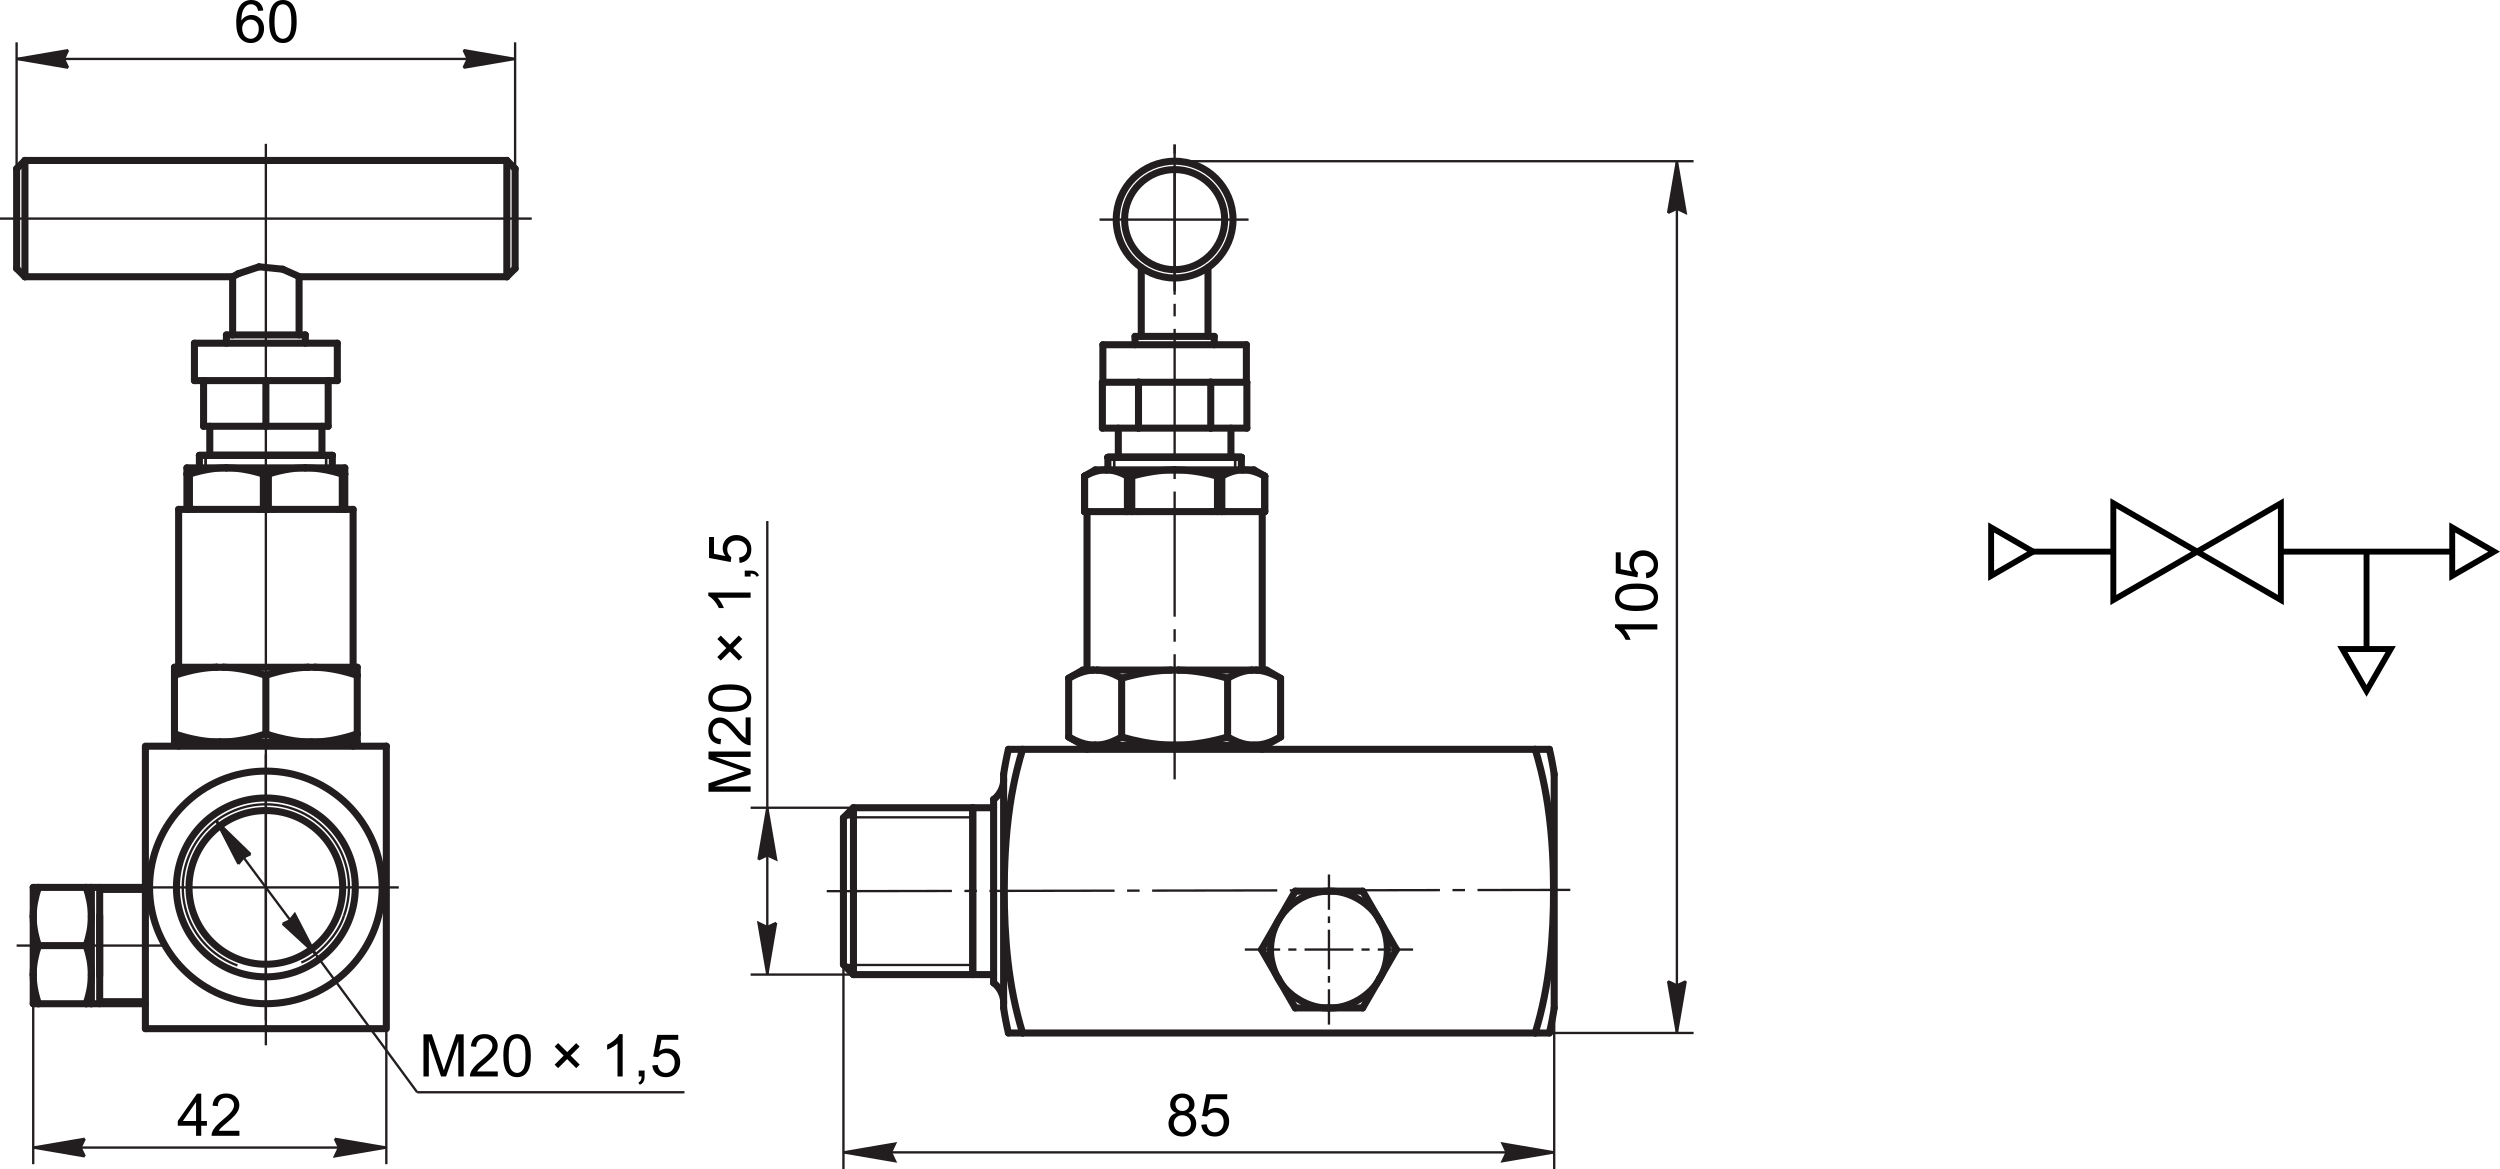 <?xml version="1.0" encoding="utf-8"?>
<!-- Generator: Adobe Illustrator 21.0.0, SVG Export Plug-In . SVG Version: 6.00 Build 0)  -->
<svg version="1.1" id="Слой_1" xmlns="http://www.w3.org/2000/svg" xmlns:xlink="http://www.w3.org/1999/xlink" x="0px" y="0px"
	 width="212.31px" height="99.281px" viewBox="0 0 212.31 99.281" style="enable-background:new 0 0 212.31 99.281;"
	 xml:space="preserve">
<style type="text/css">
	.st0{fill:none;stroke:#221E20;stroke-width:0;stroke-linecap:round;stroke-linejoin:round;}
	.st1{fill:none;stroke:#221E20;stroke-width:0.6;stroke-linecap:round;stroke-linejoin:round;}
	.st2{fill:none;stroke:#221E20;stroke-width:0.2;}
	.st3{fill-rule:evenodd;clip-rule:evenodd;fill:#221E20;}
	.st4{fill:none;stroke:#221E20;stroke-width:0.2;stroke-dasharray:10.627,1.063,1.063,1.063;}
	.st5{fill:none;stroke:#221E20;stroke-width:0.2;stroke-dasharray:0.563,0.563;}
	.st6{fill:none;stroke:#221E20;stroke-width:0.2;stroke-dasharray:3.376,0.563,0.563,0.563;}
	.st7{fill:none;stroke:#221E20;stroke-width:0.2;stroke-dasharray:0.691,0.691;}
	.st8{fill:none;stroke:#221E20;stroke-width:0.2;stroke-dasharray:4.143,0.691,0.691,0.691;}
	.st9{fill:none;stroke:#000000;stroke-width:0.5;stroke-miterlimit:10;}
</style>
<line class="st0" x1="95.503" y1="18.65" x2="95.503" y2="18.65"/>
<line class="st0" x1="94.795" y1="18.65" x2="94.795" y2="18.65"/>
<line class="st0" x1="105.583" y1="39.904" x2="105.583" y2="39.904"/>
<line class="st0" x1="92.106" y1="40.435" x2="92.106" y2="40.435"/>
<line class="st0" x1="93.925" y1="39.904" x2="93.925" y2="39.904"/>
<line class="st0" x1="96.115" y1="40.435" x2="96.115" y2="40.435"/>
<line class="st0" x1="95.745" y1="40.435" x2="95.745" y2="40.435"/>
<line class="st0" x1="99.754" y1="39.904" x2="99.754" y2="39.904"/>
<line class="st0" x1="103.763" y1="40.435" x2="103.763" y2="40.435"/>
<line class="st0" x1="107.402" y1="40.435" x2="107.402" y2="40.435"/>
<line class="st0" x1="103.393" y1="40.435" x2="103.393" y2="40.435"/>
<line class="st0" x1="103.393" y1="43.446" x2="103.393" y2="43.446"/>
<line class="st0" x1="96.115" y1="43.446" x2="96.115" y2="43.446"/>
<line class="st0" x1="107.402" y1="43.446" x2="107.402" y2="43.446"/>
<line class="st0" x1="92.106" y1="43.446" x2="92.106" y2="43.446"/>
<line class="st0" x1="103.763" y1="43.446" x2="103.763" y2="43.446"/>
<line class="st0" x1="95.745" y1="43.446" x2="95.745" y2="43.446"/>
<line class="st0" x1="92.839" y1="56.906" x2="92.839" y2="56.906"/>
<line class="st0" x1="99.422" y1="56.906" x2="99.422" y2="56.906"/>
<line class="st0" x1="95.255" y1="57.598" x2="95.255" y2="57.598"/>
<line class="st0" x1="90.755" y1="57.598" x2="90.755" y2="57.598"/>
<line class="st0" x1="106.337" y1="56.906" x2="106.337" y2="56.906"/>
<line class="st0" x1="106.669" y1="56.906" x2="106.669" y2="56.906"/>
<line class="st0" x1="108.752" y1="57.598" x2="108.752" y2="57.598"/>
<line class="st0" x1="100.086" y1="56.906" x2="100.086" y2="56.906"/>
<line class="st0" x1="93.171" y1="56.906" x2="93.171" y2="56.906"/>
<line class="st0" x1="104.253" y1="57.598" x2="104.253" y2="57.598"/>
<line class="st0" x1="106.503" y1="63.283" x2="106.503" y2="63.283"/>
<line class="st0" x1="93.005" y1="63.283" x2="93.005" y2="63.283"/>
<line class="st0" x1="104.253" y1="62.587" x2="104.253" y2="62.587"/>
<line class="st0" x1="99.754" y1="63.283" x2="99.754" y2="63.283"/>
<line class="st0" x1="108.752" y1="62.587" x2="108.752" y2="62.587"/>
<line class="st0" x1="95.255" y1="62.587" x2="95.255" y2="62.587"/>
<line class="st0" x1="96.389" y1="28.568" x2="96.389" y2="28.568"/>
<line class="st0" x1="93.662" y1="32.465" x2="93.662" y2="32.465"/>
<line class="st0" x1="96.643" y1="32.465" x2="96.643" y2="32.465"/>
<line class="st0" x1="105.846" y1="32.465" x2="105.846" y2="32.465"/>
<line class="st0" x1="93.661" y1="29.277" x2="93.661" y2="29.277"/>
<line class="st0" x1="102.735" y1="32.465" x2="102.735" y2="32.465"/>
<line class="st0" x1="102.865" y1="32.465" x2="102.865" y2="32.465"/>
<line class="st0" x1="96.773" y1="32.465" x2="96.773" y2="32.465"/>
<line class="st0" x1="102.822" y1="36.361" x2="102.822" y2="36.361"/>
<line class="st0" x1="93.619" y1="32.465" x2="93.619" y2="32.465"/>
<line class="st0" x1="96.686" y1="32.465" x2="96.686" y2="32.465"/>
<line class="st0" x1="96.686" y1="36.361" x2="96.686" y2="36.361"/>
<line class="st0" x1="105.889" y1="32.465" x2="105.889" y2="32.465"/>
<line class="st0" x1="93.619" y1="36.361" x2="93.619" y2="36.361"/>
<line class="st0" x1="105.889" y1="36.361" x2="105.889" y2="36.361"/>
<line class="st0" x1="102.822" y1="32.465" x2="102.822" y2="32.465"/>
<line class="st0" x1="94.086" y1="38.841" x2="94.086" y2="38.841"/>
<line class="st0" x1="107.167" y1="43.446" x2="107.167" y2="43.446"/>
<line class="st0" x1="102.922" y1="43.446" x2="102.922" y2="43.446"/>
<line class="st0" x1="95.51" y1="43.446" x2="95.51" y2="43.446"/>
<line class="st0" x1="96.586" y1="43.446" x2="96.586" y2="43.446"/>
<line class="st0" x1="103.999" y1="43.446" x2="103.999" y2="43.446"/>
<line class="st0" x1="92.341" y1="43.446" x2="92.341" y2="43.446"/>
<line class="st0" x1="117.155" y1="83.119" x2="117.155" y2="83.119"/>
<line class="st0" x1="115.723" y1="75.68" x2="115.723" y2="75.68"/>
<line class="st0" x1="107.134" y1="80.64" x2="107.134" y2="80.64"/>
<line class="st0" x1="115.723" y1="85.599" x2="115.723" y2="85.599"/>
<line class="st0" x1="112.86" y1="85.599" x2="112.86" y2="85.599"/>
<line class="st0" x1="109.997" y1="85.599" x2="109.997" y2="85.599"/>
<line class="st0" x1="109.997" y1="75.68" x2="109.997" y2="75.68"/>
<line class="st0" x1="117.155" y1="78.16" x2="117.155" y2="78.16"/>
<line class="st0" x1="112.86" y1="75.68" x2="112.86" y2="75.68"/>
<line class="st0" x1="118.587" y1="80.64" x2="118.587" y2="80.64"/>
<line class="st0" x1="108.566" y1="83.119" x2="108.566" y2="83.119"/>
<line class="st0" x1="71.628" y1="69.446" x2="71.628" y2="69.446"/>
<line class="st0" x1="86.844" y1="63.637" x2="86.844" y2="63.637"/>
<line class="st0" x1="85.231" y1="85.599" x2="85.231" y2="85.599"/>
<line class="st0" x1="85.639" y1="87.724" x2="85.639" y2="87.724"/>
<line class="st0" x1="86.844" y1="87.724" x2="86.844" y2="87.724"/>
<line class="st0" x1="131.58" y1="87.724" x2="131.58" y2="87.724"/>
<line class="st0" x1="130.375" y1="63.637" x2="130.375" y2="63.637"/>
<line class="st0" x1="130.375" y1="87.724" x2="130.375" y2="87.724"/>
<line class="st0" x1="131.989" y1="85.599" x2="131.989" y2="85.599"/>
<line class="st1" x1="86.844" y1="87.724" x2="130.374" y2="87.724"/>
<line class="st1" x1="86.844" y1="63.637" x2="130.374" y2="63.637"/>
<path class="st1" d="M131.989,65.762c-0.074-0.544-0.275-1.593-0.408-2.126"/>
<line class="st1" x1="131.58" y1="87.724" x2="130.374" y2="87.724"/>
<line class="st1" x1="131.989" y1="85.599" x2="131.989" y2="65.763"/>
<line class="st1" x1="131.58" y1="63.637" x2="130.374" y2="63.637"/>
<path class="st1" d="M130.375,63.637c0.077,0.251,0.151,0.502,0.222,0.755c0.093,0.333,0.181,0.668,0.263,1.004
	c0.11,0.454,0.211,0.91,0.301,1.368c0.111,0.56,0.208,1.123,0.292,1.687c0.099,0.67,0.18,1.343,0.245,2.016
	c0.062,0.64,0.11,1.28,0.146,1.922c0.032,0.577,0.055,1.155,0.07,1.734c0.012,0.482,0.018,0.963,0.019,1.446
	c0.001,0.489-0.004,0.978-0.014,1.467c-0.011,0.504-0.029,1.007-0.053,1.51c-0.024,0.511-0.056,1.021-0.096,1.53
	c-0.04,0.517-0.09,1.033-0.149,1.547c-0.059,0.515-0.127,1.029-0.207,1.541c-0.08,0.513-0.17,1.024-0.273,1.533
	c-0.102,0.509-0.217,1.016-0.344,1.521c-0.128,0.504-0.268,1.007-0.422,1.506"/>
<path class="st1" d="M131.58,87.724c0.133-0.533,0.334-1.581,0.408-2.125"/>
<path class="st1" d="M85.231,85.599c0.074,0.544,0.275,1.592,0.408,2.125"/>
<path class="st1" d="M85.639,63.637c-0.133,0.533-0.334,1.581-0.408,2.126"/>
<line class="st1" x1="85.231" y1="85.599" x2="85.231" y2="65.763"/>
<path class="st1" d="M86.844,63.637c-0.077,0.251-0.151,0.502-0.222,0.755c-0.093,0.333-0.181,0.668-0.263,1.004
	c-0.11,0.454-0.211,0.91-0.301,1.368c-0.111,0.56-0.208,1.123-0.292,1.687c-0.099,0.67-0.18,1.343-0.245,2.016
	c-0.062,0.64-0.11,1.28-0.146,1.922c-0.032,0.577-0.055,1.155-0.07,1.734c-0.012,0.482-0.018,0.963-0.019,1.446
	c-0.001,0.489,0.004,0.978,0.014,1.467c0.011,0.504,0.028,1.007,0.053,1.51c0.024,0.511,0.056,1.021,0.096,1.53
	c0.041,0.517,0.09,1.033,0.149,1.547c0.059,0.515,0.127,1.029,0.207,1.541c0.079,0.513,0.17,1.024,0.273,1.533
	c0.102,0.509,0.217,1.016,0.344,1.521c0.128,0.504,0.268,1.007,0.422,1.506"/>
<line class="st1" x1="85.639" y1="87.724" x2="86.845" y2="87.724"/>
<line class="st1" x1="85.639" y1="63.637" x2="86.845" y2="63.637"/>
<path class="st1" d="M85.231,85.174c0.033-0.602-0.348-1.366-0.85-1.7"/>
<path class="st1" d="M84.381,67.887c0.502-0.335,0.884-1.098,0.85-1.7"/>
<line class="st1" x1="84.381" y1="83.473" x2="84.381" y2="67.887"/>
<line class="st1" x1="84.381" y1="82.765" x2="72.479" y2="82.765"/>
<line class="st1" x1="84.381" y1="68.596" x2="72.479" y2="68.596"/>
<line class="st1" x1="82.609" y1="68.596" x2="82.609" y2="82.765"/>
<line class="st2" x1="82.609" y1="81.95" x2="71.911" y2="81.95"/>
<line class="st2" x1="82.609" y1="69.411" x2="71.911" y2="69.411"/>
<line class="st2" x1="71.947" y1="82.234" x2="72.478" y2="82.234"/>
<line class="st2" x1="72.479" y1="69.127" x2="71.948" y2="69.127"/>
<line class="st1" x1="82.609" y1="68.596" x2="82.609" y2="82.765"/>
<line class="st1" x1="72.479" y1="82.765" x2="71.629" y2="81.915"/>
<line class="st1" x1="72.479" y1="68.596" x2="71.629" y2="69.446"/>
<line class="st1" x1="72.479" y1="68.596" x2="72.479" y2="82.765"/>
<line class="st1" x1="71.628" y1="81.915" x2="71.628" y2="69.446"/>
<path class="st1" d="M112.86,75.68c-2.739,0-4.959,2.22-4.959,4.959c-0.04,0.722,0.269,1.875,0.664,2.48"/>
<line class="st1" x1="117.155" y1="83.119" x2="118.587" y2="80.639"/>
<line class="st1" x1="118.587" y1="80.64" x2="117.155" y2="78.16"/>
<line class="st1" x1="109.997" y1="75.68" x2="107.134" y2="80.639"/>
<path class="st1" d="M112.86,85.599c1.631,0.081,3.549-1.026,4.295-2.48"/>
<path class="st1" d="M108.566,83.119c0.745,1.453,2.663,2.561,4.295,2.48"/>
<line class="st1" x1="107.134" y1="80.64" x2="108.566" y2="83.12"/>
<line class="st1" x1="112.86" y1="85.599" x2="109.997" y2="85.599"/>
<line class="st1" x1="115.723" y1="85.599" x2="117.155" y2="83.119"/>
<path class="st1" d="M117.155,78.16c-0.745-1.453-2.663-2.561-4.295-2.48"/>
<line class="st1" x1="108.566" y1="83.119" x2="109.997" y2="85.599"/>
<line class="st1" x1="115.723" y1="75.68" x2="112.86" y2="75.68"/>
<line class="st1" x1="117.155" y1="78.16" x2="115.723" y2="75.68"/>
<line class="st1" x1="112.86" y1="75.68" x2="109.997" y2="75.68"/>
<path class="st1" d="M117.155,83.119c0.886-1.372,0.886-3.587,0-4.959"/>
<line class="st1" x1="112.86" y1="85.599" x2="115.723" y2="85.599"/>
<line class="st1" x1="92.315" y1="63.637" x2="92.315" y2="63.283"/>
<line class="st1" x1="107.193" y1="63.637" x2="107.193" y2="63.283"/>
<line class="st1" x1="95.255" y1="62.587" x2="95.255" y2="57.599"/>
<line class="st1" x1="99.422" y1="56.906" x2="100.087" y2="56.906"/>
<line class="st1" x1="108.752" y1="62.587" x2="108.752" y2="57.599"/>
<line class="st1" x1="90.755" y1="62.587" x2="90.755" y2="57.599"/>
<line class="st1" x1="104.253" y1="62.587" x2="104.253" y2="57.599"/>
<line class="st1" x1="106.337" y1="56.906" x2="106.669" y2="56.906"/>
<line class="st1" x1="92.839" y1="56.906" x2="93.171" y2="56.906"/>
<line class="st1" x1="92.341" y1="43.446" x2="95.509" y2="43.446"/>
<line class="st1" x1="107.193" y1="56.906" x2="107.193" y2="43.446"/>
<line class="st1" x1="92.315" y1="56.906" x2="92.315" y2="43.446"/>
<line class="st1" x1="103.999" y1="43.446" x2="107.167" y2="43.446"/>
<line class="st1" x1="96.586" y1="43.446" x2="102.923" y2="43.446"/>
<line class="st1" x1="92.106" y1="43.446" x2="92.342" y2="43.446"/>
<line class="st1" x1="96.115" y1="43.446" x2="96.586" y2="43.446"/>
<line class="st1" x1="103.763" y1="43.446" x2="103.999" y2="43.446"/>
<line class="st1" x1="102.922" y1="43.446" x2="103.393" y2="43.446"/>
<line class="st1" x1="107.167" y1="43.446" x2="107.403" y2="43.446"/>
<line class="st1" x1="95.51" y1="43.446" x2="95.746" y2="43.446"/>
<polyline class="st1" points="94.086,39.904 94.086,38.841 105.421,38.841 "/>
<line class="st1" x1="105.422" y1="39.904" x2="105.422" y2="38.841"/>
<line class="st1" x1="94.972" y1="38.841" x2="94.972" y2="36.361"/>
<line class="st1" x1="104.536" y1="38.841" x2="104.536" y2="36.361"/>
<line class="st1" x1="93.619" y1="36.361" x2="96.687" y2="36.361"/>
<line class="st1" x1="96.686" y1="36.361" x2="102.822" y2="36.361"/>
<line class="st1" x1="102.822" y1="32.465" x2="102.865" y2="32.465"/>
<line class="st1" x1="102.822" y1="36.361" x2="102.822" y2="32.465"/>
<line class="st1" x1="96.686" y1="32.465" x2="96.772" y2="32.465"/>
<line class="st1" x1="102.822" y1="36.361" x2="105.89" y2="36.361"/>
<line class="st1" x1="105.846" y1="32.465" x2="105.889" y2="32.465"/>
<line class="st1" x1="102.735" y1="32.465" x2="102.821" y2="32.465"/>
<line class="st1" x1="96.643" y1="32.465" x2="96.686" y2="32.465"/>
<line class="st1" x1="105.889" y1="36.361" x2="105.889" y2="32.465"/>
<line class="st1" x1="93.619" y1="36.361" x2="93.619" y2="32.465"/>
<line class="st1" x1="96.686" y1="36.361" x2="96.686" y2="32.465"/>
<line class="st1" x1="93.619" y1="32.465" x2="93.662" y2="32.465"/>
<line class="st1" x1="96.773" y1="32.465" x2="102.736" y2="32.465"/>
<line class="st1" x1="102.865" y1="32.465" x2="105.846" y2="32.465"/>
<line class="st1" x1="93.661" y1="29.277" x2="105.846" y2="29.277"/>
<line class="st1" x1="93.661" y1="32.465" x2="93.661" y2="29.277"/>
<line class="st1" x1="105.847" y1="32.465" x2="105.847" y2="29.277"/>
<line class="st1" x1="93.662" y1="32.465" x2="96.643" y2="32.465"/>
<line class="st1" x1="96.389" y1="28.568" x2="103.119" y2="28.568"/>
<line class="st1" x1="103.119" y1="29.277" x2="103.119" y2="28.569"/>
<line class="st1" x1="96.389" y1="29.277" x2="96.389" y2="28.569"/>
<line class="st1" x1="96.92" y1="28.568" x2="96.92" y2="22.719"/>
<line class="st1" x1="102.588" y1="28.568" x2="102.588" y2="22.719"/>
<line class="st1" x1="91.961" y1="63.283" x2="90.755" y2="62.587"/>
<path class="st1" d="M93.005,63.283c-0.102,0-0.203-0.005-0.305-0.014c-0.061-0.005-0.122-0.013-0.183-0.021
	c-0.106-0.016-0.212-0.036-0.318-0.06c-0.144-0.034-0.288-0.077-0.432-0.127c-0.148-0.051-0.295-0.111-0.441-0.178
	c-0.192-0.088-0.382-0.187-0.571-0.296"/>
<path class="st1" d="M99.754,63.283c-0.159,0-0.319-0.003-0.479-0.009c-0.1-0.003-0.201-0.008-0.302-0.014
	c-0.185-0.01-0.369-0.025-0.553-0.043c-0.214-0.02-0.426-0.046-0.638-0.076c-0.241-0.034-0.481-0.074-0.72-0.119
	c-0.609-0.115-1.212-0.263-1.807-0.435"/>
<line class="st1" x1="99.754" y1="63.283" x2="93.005" y2="63.283"/>
<path class="st1" d="M104.253,62.587c-0.331,0.096-0.664,0.184-1,0.263c-0.347,0.082-0.696,0.155-1.047,0.216
	c-0.189,0.032-0.378,0.062-0.568,0.087c-0.164,0.023-0.329,0.042-0.495,0.059c-0.138,0.014-0.276,0.026-0.414,0.036
	c-0.107,0.007-0.214,0.014-0.321,0.019c-0.218,0.011-0.436,0.016-0.654,0.016"/>
<path class="st1" d="M106.503,63.283c-0.086,0-0.172-0.003-0.258-0.01c-0.054-0.004-0.108-0.009-0.162-0.016
	c-0.095-0.012-0.19-0.027-0.285-0.047c-0.107-0.022-0.213-0.049-0.32-0.08c-0.119-0.035-0.237-0.075-0.355-0.121
	c-0.293-0.113-0.583-0.256-0.87-0.422"/>
<path class="st1" d="M95.255,62.587c-0.118,0.068-0.236,0.132-0.355,0.192c-0.145,0.073-0.29,0.14-0.436,0.199
	c-0.096,0.039-0.192,0.075-0.289,0.107c-0.093,0.03-0.186,0.058-0.279,0.082c-0.084,0.022-0.169,0.041-0.254,0.056
	c-0.068,0.013-0.137,0.024-0.205,0.032c-0.144,0.019-0.288,0.028-0.432,0.028"/>
<line class="st1" x1="107.547" y1="63.283" x2="108.753" y2="62.587"/>
<line class="st1" x1="93.005" y1="63.283" x2="91.961" y2="63.283"/>
<polyline class="st1" points="107.547,63.283 106.503,63.283 99.754,63.283 "/>
<path class="st1" d="M108.752,62.587c-0.165,0.095-0.331,0.183-0.498,0.262c-0.173,0.082-0.347,0.155-0.522,0.215
	c-0.094,0.033-0.188,0.063-0.283,0.088c-0.083,0.023-0.166,0.042-0.249,0.06c-0.069,0.013-0.138,0.025-0.207,0.036
	c-0.054,0.007-0.108,0.014-0.161,0.019c-0.11,0.011-0.22,0.016-0.33,0.016"/>
<line class="st2" x1="104.89" y1="39.904" x2="104.89" y2="38.841"/>
<line class="st1" x1="94.972" y1="38.841" x2="104.536" y2="38.841"/>
<line class="st1" x1="94.972" y1="38.841" x2="104.536" y2="38.841"/>
<line class="st2" x1="94.618" y1="39.904" x2="94.618" y2="38.841"/>
<line class="st1" x1="94.086" y1="38.841" x2="105.421" y2="38.841"/>
<line class="st2" x1="94.618" y1="39.904" x2="94.618" y2="38.841"/>
<line class="st2" x1="104.89" y1="39.904" x2="104.89" y2="38.841"/>
<line class="st1" x1="94.086" y1="38.841" x2="105.421" y2="38.841"/>
<line class="st1" x1="106.337" y1="56.906" x2="100.087" y2="56.906"/>
<path class="st1" d="M104.253,57.598c0.207-0.119,0.416-0.228,0.627-0.321c0.088-0.039,0.177-0.075,0.266-0.11
	c0.089-0.034,0.179-0.064,0.269-0.092c0.079-0.025,0.159-0.047,0.239-0.067c0.068-0.016,0.136-0.031,0.203-0.044
	c0.053-0.01,0.105-0.019,0.158-0.026c0.107-0.015,0.214-0.026,0.321-0.031"/>
<path class="st1" d="M100.086,56.906c0.207,0.005,0.413,0.015,0.619,0.029c0.143,0.011,0.287,0.023,0.43,0.037
	c0.187,0.019,0.374,0.041,0.56,0.068c0.206,0.028,0.411,0.061,0.616,0.098c0.229,0.041,0.457,0.087,0.684,0.138
	c0.423,0.093,0.842,0.202,1.258,0.322"/>
<path class="st1" d="M93.171,56.906c0.118,0.006,0.237,0.018,0.355,0.036c0.081,0.013,0.162,0.028,0.242,0.046
	c0.092,0.02,0.184,0.044,0.276,0.071c0.085,0.026,0.171,0.055,0.257,0.086c0.09,0.032,0.18,0.068,0.27,0.107
	c0.23,0.099,0.457,0.216,0.683,0.346"/>
<line class="st1" x1="92.839" y1="56.906" x2="91.954" y2="56.906"/>
<line class="st1" x1="90.755" y1="57.598" x2="91.953" y2="56.907"/>
<path class="st1" d="M106.669,56.906c0.111,0.006,0.222,0.017,0.332,0.033c0.077,0.011,0.153,0.025,0.229,0.041
	c0.097,0.02,0.194,0.045,0.29,0.073c0.104,0.03,0.207,0.064,0.309,0.103c0.111,0.041,0.222,0.087,0.332,0.137
	c0.199,0.089,0.396,0.192,0.591,0.305l-1.198-0.691"/>
<path class="st1" d="M90.755,57.598c0.207-0.119,0.416-0.228,0.627-0.321c0.088-0.039,0.177-0.075,0.266-0.11
	c0.089-0.034,0.179-0.064,0.269-0.092c0.079-0.025,0.16-0.047,0.239-0.067c0.068-0.016,0.136-0.031,0.203-0.044
	c0.053-0.01,0.105-0.019,0.158-0.026c0.107-0.015,0.214-0.026,0.321-0.031"/>
<line class="st1" x1="107.554" y1="56.906" x2="106.669" y2="56.906"/>
<path class="st1" d="M95.255,57.598c0.415-0.119,0.833-0.228,1.254-0.321c0.177-0.039,0.354-0.075,0.532-0.11
	c0.179-0.034,0.358-0.064,0.538-0.092c0.159-0.025,0.319-0.047,0.479-0.067c0.135-0.016,0.27-0.031,0.406-0.044
	c0.105-0.01,0.21-0.019,0.315-0.026c0.214-0.015,0.428-0.026,0.643-0.031"/>
<line class="st1" x1="99.422" y1="56.906" x2="93.172" y2="56.906"/>
<line class="st1" x1="96.115" y1="43.446" x2="95.746" y2="43.446"/>
<line class="st1" x1="92.106" y1="43.446" x2="92.106" y2="40.436"/>
<line class="st1" x1="107.405" y1="43.446" x2="107.405" y2="40.436"/>
<line class="st1" x1="92.103" y1="43.446" x2="92.103" y2="40.436"/>
<line class="st1" x1="103.763" y1="43.446" x2="103.763" y2="40.436"/>
<line class="st1" x1="103.393" y1="43.446" x2="103.393" y2="40.436"/>
<line class="st1" x1="107.405" y1="43.446" x2="107.402" y2="43.446"/>
<line class="st1" x1="92.106" y1="43.446" x2="92.103" y2="43.446"/>
<line class="st1" x1="103.763" y1="43.446" x2="103.393" y2="43.446"/>
<line class="st1" x1="107.402" y1="43.446" x2="107.402" y2="40.436"/>
<line class="st1" x1="95.745" y1="43.446" x2="95.745" y2="40.436"/>
<line class="st1" x1="96.115" y1="43.446" x2="96.115" y2="40.436"/>
<line class="st1" x1="93.925" y1="39.904" x2="93.023" y2="39.904"/>
<path class="st1" d="M92.106,40.435c0.088-0.048,0.176-0.094,0.265-0.137c0.113-0.055,0.228-0.105,0.342-0.15
	c0.079-0.031,0.157-0.059,0.236-0.084c0.076-0.025,0.153-0.047,0.23-0.066c0.07-0.018,0.141-0.033,0.211-0.046
	c0.058-0.01,0.115-0.019,0.173-0.026c0.121-0.015,0.242-0.023,0.363-0.023"/>
<line class="st1" x1="92.103" y1="40.435" x2="93.024" y2="39.903"/>
<line class="st1" x1="107.402" y1="40.435" x2="107.405" y2="40.435"/>
<path class="st1" d="M105.583,39.904c0.103,0,0.206,0.006,0.308,0.016c0.071,0.008,0.142,0.018,0.213,0.03
	c0.082,0.015,0.164,0.033,0.245,0.053c0.078,0.021,0.156,0.043,0.234,0.069c0.081,0.027,0.161,0.056,0.241,0.088
	c0.194,0.077,0.387,0.17,0.579,0.276"/>
<path class="st1" d="M96.115,40.435c0.418-0.115,0.841-0.216,1.267-0.297c0.175-0.034,0.351-0.064,0.527-0.091
	c0.163-0.025,0.327-0.047,0.49-0.066c0.153-0.017,0.305-0.032,0.458-0.043c0.122-0.01,0.244-0.017,0.366-0.023
	c0.177-0.008,0.354-0.012,0.531-0.012"/>
<line class="st1" x1="95.745" y1="40.435" x2="96.114" y2="40.435"/>
<line class="st1" x1="106.484" y1="39.904" x2="105.582" y2="39.904"/>
<path class="st1" d="M103.763,40.435c0.182-0.1,0.365-0.189,0.548-0.264c0.079-0.032,0.158-0.061,0.237-0.088
	c0.079-0.027,0.157-0.051,0.236-0.072c0.084-0.022,0.168-0.041,0.253-0.057c0.073-0.014,0.147-0.024,0.221-0.033
	c0.108-0.012,0.216-0.018,0.325-0.018"/>
<line class="st1" x1="107.405" y1="40.435" x2="106.484" y2="39.903"/>
<line class="st1" x1="99.754" y1="39.904" x2="93.925" y2="39.904"/>
<line class="st1" x1="92.103" y1="40.435" x2="92.106" y2="40.435"/>
<path class="st1" d="M99.754,39.904c0.224,0,0.448,0.007,0.671,0.019c0.121,0.007,0.241,0.016,0.362,0.027
	c0.179,0.015,0.359,0.035,0.537,0.058c0.225,0.03,0.448,0.065,0.671,0.106c0.249,0.045,0.496,0.097,0.742,0.155
	c0.22,0.051,0.439,0.107,0.656,0.167"/>
<line class="st1" x1="105.583" y1="39.904" x2="99.754" y2="39.904"/>
<line class="st1" x1="103.393" y1="40.435" x2="103.763" y2="40.435"/>
<path class="st1" d="M93.925,39.904c0.103,0,0.206,0.006,0.309,0.016c0.055,0.006,0.111,0.014,0.166,0.023
	c0.085,0.013,0.171,0.031,0.256,0.052c0.111,0.027,0.222,0.06,0.333,0.098c0.111,0.039,0.221,0.083,0.332,0.132
	c0.142,0.063,0.283,0.134,0.424,0.211"/>
<line class="st1" x1="104.536" y1="38.841" x2="105.421" y2="38.841"/>
<line class="st1" x1="94.086" y1="38.841" x2="94.971" y2="38.841"/>
<line class="st1" x1="104.536" y1="38.841" x2="105.421" y2="38.841"/>
<line class="st1" x1="94.086" y1="38.841" x2="94.971" y2="38.841"/>
<circle class="st1" cx="99.754" cy="18.65" r="4.251"/>
<circle class="st1" cx="99.754" cy="18.65" r="4.959"/>
<polyline class="st2" points="65.162,68.596 65.912,72.989 65.162,72.635 "/>
<line class="st2" x1="65.162" y1="72.634" x2="64.412" y2="72.988"/>
<line class="st2" x1="64.412" y1="72.989" x2="65.162" y2="68.596"/>
<polyline class="st3" points="64.412,72.989 65.162,72.635 65.912,72.989 65.162,68.596 "/>
<polyline class="st2" points="65.162,82.765 64.412,78.372 65.162,78.726 "/>
<line class="st2" x1="65.162" y1="78.727" x2="65.912" y2="78.373"/>
<line class="st2" x1="65.912" y1="78.372" x2="65.162" y2="82.765"/>
<polyline class="st3" points="65.162,82.765 65.912,78.372 65.162,78.727 64.412,78.372 "/>
<line class="st2" x1="65.162" y1="68.596" x2="65.162" y2="82.765"/>
<line class="st2" x1="65.162" y1="68.596" x2="65.162" y2="44.247"/>
<line class="st2" x1="72.479" y1="68.596" x2="63.745" y2="68.596"/>
<line class="st2" x1="72.479" y1="82.765" x2="63.745" y2="82.765"/>
<line class="st2" x1="106.033" y1="18.65" x2="93.377" y2="18.65"/>
<line class="st2" x1="99.754" y1="18.65" x2="99.754" y2="12.274"/>
<line class="st2" x1="99.754" y1="18.65" x2="99.754" y2="25.026"/>
<polyline class="st2" points="142.409,13.691 143.159,18.084 142.409,17.73 141.659,18.084 "/>
<line class="st2" x1="141.66" y1="18.084" x2="142.41" y2="13.691"/>
<polyline class="st3" points="141.66,18.084 142.41,17.73 143.16,18.084 142.41,13.691 "/>
<line class="st2" x1="142.409" y1="87.724" x2="141.659" y2="83.331"/>
<line class="st2" x1="141.66" y1="83.331" x2="142.41" y2="83.685"/>
<line class="st2" x1="142.409" y1="83.686" x2="143.159" y2="83.332"/>
<line class="st2" x1="143.159" y1="83.331" x2="142.409" y2="87.724"/>
<polyline class="st3" points="142.41,87.724 143.16,83.331 142.41,83.686 141.66,83.331 "/>
<line class="st2" x1="142.409" y1="13.691" x2="142.409" y2="87.724"/>
<line class="st2" x1="99.754" y1="13.691" x2="143.826" y2="13.691"/>
<line class="st2" x1="130.375" y1="87.724" x2="143.826" y2="87.724"/>
<polyline class="st2" points="71.628,97.864 76.021,97.114 75.667,97.864 76.021,98.614 71.628,97.864 "/>
<polyline class="st3" points="71.628,97.864 76.021,98.614 75.666,97.864 76.021,97.114 "/>
<polyline class="st2" points="131.989,97.864 127.596,98.614 127.95,97.864 127.596,97.114 131.989,97.864 "/>
<polyline class="st3" points="127.596,98.614 131.989,97.864 127.596,97.114 127.95,97.864 "/>
<line class="st2" x1="71.628" y1="97.864" x2="131.988" y2="97.864"/>
<line class="st2" x1="71.628" y1="81.915" x2="71.628" y2="99.281"/>
<line class="st2" x1="131.989" y1="85.599" x2="131.989" y2="99.281"/>
<line class="st4" x1="70.212" y1="75.683" x2="133.356" y2="75.573"/>
<line class="st2" x1="112.86" y1="87.016" x2="112.86" y2="84.016"/>
<line class="st5" x1="112.86" y1="83.453" x2="112.86" y2="82.609"/>
<line class="st6" x1="112.86" y1="82.328" x2="112.86" y2="77.545"/>
<line class="st2" x1="112.86" y1="77.264" x2="112.86" y2="74.264"/>
<line class="st2" x1="120.004" y1="80.64" x2="117.004" y2="80.64"/>
<line class="st7" x1="116.313" y1="80.64" x2="115.277" y2="80.64"/>
<line class="st8" x1="114.932" y1="80.64" x2="109.062" y2="80.64"/>
<line class="st2" x1="108.717" y1="80.64" x2="105.717" y2="80.64"/>
<line class="st4" x1="99.754" y1="66.187" x2="99.754" y2="12.274"/>
<line class="st0" x1="29.281" y1="43.259" x2="29.281" y2="43.259"/>
<line class="st0" x1="25.929" y1="39.732" x2="25.929" y2="39.732"/>
<line class="st0" x1="19.227" y1="39.732" x2="19.227" y2="39.732"/>
<line class="st0" x1="29.281" y1="39.732" x2="29.281" y2="39.732"/>
<line class="st0" x1="29.068" y1="40.26" x2="29.068" y2="40.26"/>
<line class="st0" x1="15.874" y1="39.732" x2="15.874" y2="39.732"/>
<line class="st0" x1="16.086" y1="40.26" x2="16.086" y2="40.26"/>
<line class="st0" x1="22.365" y1="40.26" x2="22.365" y2="40.26"/>
<line class="st0" x1="29.281" y1="40.26" x2="29.281" y2="40.26"/>
<line class="st0" x1="15.874" y1="40.26" x2="15.874" y2="40.26"/>
<line class="st0" x1="22.79" y1="40.26" x2="22.79" y2="40.26"/>
<line class="st0" x1="22.79" y1="43.259" x2="22.79" y2="43.259"/>
<line class="st0" x1="15.874" y1="43.259" x2="15.874" y2="43.259"/>
<line class="st0" x1="22.365" y1="43.259" x2="22.365" y2="43.259"/>
<line class="st0" x1="29.068" y1="43.259" x2="29.068" y2="43.259"/>
<line class="st0" x1="16.087" y1="43.259" x2="16.087" y2="43.259"/>
<line class="st0" x1="26.171" y1="56.665" x2="26.171" y2="56.665"/>
<line class="st0" x1="30.339" y1="56.665" x2="30.339" y2="56.665"/>
<line class="st0" x1="18.41" y1="56.665" x2="18.41" y2="56.665"/>
<line class="st0" x1="18.984" y1="56.665" x2="18.984" y2="56.665"/>
<line class="st0" x1="26.745" y1="56.665" x2="26.745" y2="56.665"/>
<line class="st0" x1="22.578" y1="57.354" x2="22.578" y2="57.354"/>
<line class="st0" x1="14.817" y1="56.665" x2="14.817" y2="56.665"/>
<line class="st0" x1="30.339" y1="57.354" x2="30.339" y2="57.354"/>
<line class="st0" x1="14.817" y1="57.354" x2="14.817" y2="57.354"/>
<line class="st0" x1="26.458" y1="63.016" x2="26.458" y2="63.016"/>
<line class="st0" x1="18.697" y1="63.016" x2="18.697" y2="63.016"/>
<line class="st0" x1="14.817" y1="62.322" x2="14.817" y2="62.322"/>
<line class="st0" x1="30.339" y1="63.016" x2="30.339" y2="63.016"/>
<line class="st0" x1="14.817" y1="63.016" x2="14.817" y2="63.016"/>
<line class="st0" x1="22.578" y1="62.322" x2="22.578" y2="62.322"/>
<line class="st0" x1="30.339" y1="62.322" x2="30.339" y2="62.322"/>
<line class="st0" x1="22.652" y1="32.323" x2="22.652" y2="32.323"/>
<line class="st0" x1="22.503" y1="32.323" x2="22.503" y2="32.323"/>
<line class="st0" x1="17.36" y1="32.323" x2="17.36" y2="32.323"/>
<line class="st0" x1="27.795" y1="32.323" x2="27.795" y2="32.323"/>
<line class="st0" x1="27.869" y1="36.203" x2="27.869" y2="36.203"/>
<line class="st0" x1="17.286" y1="36.203" x2="17.286" y2="36.203"/>
<line class="st0" x1="27.869" y1="32.323" x2="27.869" y2="32.323"/>
<line class="st0" x1="22.578" y1="32.323" x2="22.578" y2="32.323"/>
<line class="st0" x1="22.578" y1="36.203" x2="22.578" y2="36.203"/>
<line class="st0" x1="17.287" y1="32.323" x2="17.287" y2="32.323"/>
<line class="st0" x1="21.959" y1="43.259" x2="21.959" y2="43.259"/>
<line class="st0" x1="28.663" y1="43.259" x2="28.663" y2="43.259"/>
<line class="st0" x1="23.197" y1="43.259" x2="23.197" y2="43.259"/>
<line class="st0" x1="16.495" y1="43.259" x2="16.495" y2="43.259"/>
<line class="st0" x1="2.822" y1="82.771" x2="2.822" y2="82.771"/>
<line class="st0" x1="3.264" y1="75.362" x2="3.264" y2="75.362"/>
<line class="st0" x1="3.264" y1="85.241" x2="3.264" y2="85.241"/>
<line class="st0" x1="2.822" y1="85.241" x2="2.822" y2="85.241"/>
<line class="st0" x1="7.32" y1="85.241" x2="7.32" y2="85.241"/>
<line class="st0" x1="2.822" y1="77.832" x2="2.822" y2="77.832"/>
<line class="st0" x1="2.822" y1="75.362" x2="2.822" y2="75.362"/>
<line class="st0" x1="3.264" y1="80.302" x2="3.264" y2="80.302"/>
<line class="st0" x1="7.32" y1="80.302" x2="7.32" y2="80.302"/>
<line class="st0" x1="7.32" y1="75.362" x2="7.32" y2="75.362"/>
<line class="st0" x1="7.761" y1="77.832" x2="7.761" y2="77.832"/>
<line class="st0" x1="7.761" y1="85.241" x2="7.761" y2="85.241"/>
<line class="st0" x1="7.761" y1="82.771" x2="7.761" y2="82.771"/>
<line class="st0" x1="22.579" y1="81.89" x2="22.579" y2="81.89"/>
<line class="st0" x1="22.579" y1="82.736" x2="22.579" y2="82.736"/>
<line class="st0" x1="22.579" y1="87.357" x2="22.579" y2="87.357"/>
<line class="st0" x1="32.809" y1="63.368" x2="32.809" y2="63.368"/>
<line class="st0" x1="32.809" y1="87.357" x2="32.809" y2="87.357"/>
<line class="st0" x1="12.348" y1="63.368" x2="12.348" y2="63.368"/>
<line class="st0" x1="12.348" y1="87.357" x2="12.348" y2="87.357"/>
<line class="st0" x1="22.579" y1="85.241" x2="22.579" y2="85.241"/>
<polyline class="st1" points="22.578,87.357 32.808,87.357 32.808,63.368 "/>
<line class="st1" x1="22.578" y1="87.357" x2="12.347" y2="87.357"/>
<circle class="st1" cx="22.578" cy="75.362" r="9.878"/>
<polyline class="st1" points="32.808,63.368 12.347,63.368 12.347,87.357 "/>
<path class="st2" d="M29.208,77.775c1.333-3.661-0.555-7.711-4.217-9.043c-3.662-1.333-7.711,0.555-9.043,4.217
	c-1.334,3.662,0.555,7.711,4.217,9.043"/>
<circle class="st1" cx="22.578" cy="75.363" r="7.595"/>
<circle class="st1" cx="22.578" cy="75.362" r="6.526"/>
<line class="st1" x1="12.347" y1="85.241" x2="7.76" y2="85.241"/>
<line class="st1" x1="12.347" y1="75.362" x2="7.76" y2="75.362"/>
<line class="st1" x1="7.319" y1="85.241" x2="3.263" y2="85.241"/>
<line class="st1" x1="7.319" y1="75.362" x2="3.263" y2="75.362"/>
<line class="st1" x1="7.319" y1="80.302" x2="3.263" y2="80.302"/>
<line class="st2" x1="12.347" y1="84.888" x2="8.466" y2="84.888"/>
<line class="st1" x1="8.466" y1="85.241" x2="8.466" y2="75.363"/>
<line class="st1" x1="8.466" y1="80.302" x2="8.466" y2="77.759"/>
<line class="st2" x1="12.347" y1="84.888" x2="8.466" y2="84.888"/>
<line class="st1" x1="8.466" y1="82.846" x2="8.466" y2="80.302"/>
<line class="st2" x1="12.347" y1="75.716" x2="8.466" y2="75.716"/>
<line class="st2" x1="12.347" y1="75.716" x2="8.466" y2="75.716"/>
<path class="st1" d="M2.821,82.771c0-0.101,0.002-0.201,0.007-0.301c0.005-0.102,0.012-0.202,0.021-0.303
	c0.01-0.102,0.022-0.203,0.036-0.304c0.014-0.104,0.031-0.206,0.049-0.309c0.039-0.208,0.086-0.415,0.139-0.622
	c0.056-0.211,0.12-0.421,0.189-0.631"/>
<path class="st1" d="M3.263,80.302c-0.08-0.24-0.151-0.481-0.213-0.725c-0.027-0.107-0.052-0.214-0.075-0.322
	c-0.023-0.109-0.043-0.217-0.061-0.327c-0.02-0.117-0.036-0.233-0.05-0.35c-0.011-0.102-0.021-0.203-0.028-0.305
	c-0.01-0.147-0.015-0.295-0.015-0.442"/>
<line class="st1" x1="7.76" y1="75.362" x2="7.319" y2="75.362"/>
<line class="st1" x1="7.76" y1="85.241" x2="7.76" y2="82.771"/>
<path class="st1" d="M7.76,77.832c0,0.128-0.004,0.254-0.011,0.38c-0.006,0.09-0.013,0.179-0.022,0.268
	c-0.01,0.107-0.024,0.212-0.039,0.318c-0.016,0.104-0.033,0.207-0.053,0.312c-0.039,0.202-0.086,0.403-0.139,0.605
	c-0.053,0.196-0.113,0.392-0.177,0.588"/>
<line class="st1" x1="2.821" y1="85.241" x2="2.821" y2="82.771"/>
<line class="st1" x1="7.76" y1="77.832" x2="7.76" y2="75.362"/>
<path class="st1" d="M3.263,85.241c-0.081-0.242-0.153-0.486-0.215-0.731c-0.027-0.108-0.052-0.216-0.074-0.324
	c-0.023-0.109-0.044-0.218-0.062-0.328c-0.019-0.116-0.035-0.231-0.049-0.348c-0.011-0.101-0.02-0.202-0.027-0.304
	c-0.01-0.144-0.015-0.29-0.015-0.436"/>
<line class="st1" x1="2.821" y1="77.832" x2="2.821" y2="75.362"/>
<path class="st1" d="M7.319,80.302c0.066,0.197,0.125,0.394,0.179,0.593c0.054,0.202,0.101,0.404,0.139,0.608
	c0.019,0.104,0.037,0.207,0.052,0.311c0.015,0.106,0.028,0.21,0.039,0.316c0.009,0.089,0.016,0.177,0.021,0.266
	c0.007,0.125,0.011,0.251,0.011,0.377"/>
<path class="st1" d="M7.76,82.771c0,0.167-0.007,0.336-0.02,0.503c-0.007,0.091-0.016,0.181-0.026,0.271
	c-0.012,0.101-0.027,0.201-0.043,0.301c-0.017,0.106-0.037,0.21-0.058,0.316c-0.024,0.116-0.051,0.231-0.08,0.346
	c-0.062,0.247-0.134,0.491-0.215,0.734"/>
<line class="st1" x1="3.263" y1="75.362" x2="2.821" y2="75.362"/>
<path class="st1" d="M2.821,77.832c0-0.201,0.01-0.401,0.028-0.602c0.01-0.101,0.021-0.202,0.035-0.303
	c0.015-0.103,0.031-0.205,0.05-0.308c0.038-0.209,0.085-0.416,0.139-0.623c0.055-0.212,0.119-0.423,0.189-0.634"/>
<path class="st1" d="M7.319,75.362c0.061,0.181,0.116,0.364,0.166,0.546c0.053,0.194,0.1,0.39,0.139,0.588
	c0.02,0.105,0.039,0.21,0.056,0.316c0.017,0.11,0.031,0.219,0.043,0.329c0.01,0.095,0.018,0.189,0.024,0.284
	c0.009,0.135,0.013,0.272,0.013,0.408"/>
<line class="st1" x1="7.76" y1="82.771" x2="7.76" y2="77.832"/>
<line class="st1" x1="2.821" y1="82.771" x2="2.821" y2="77.832"/>
<line class="st1" x1="7.76" y1="85.241" x2="7.319" y2="85.241"/>
<line class="st1" x1="2.821" y1="85.241" x2="3.263" y2="85.241"/>
<line class="st1" x1="15.169" y1="63.368" x2="15.169" y2="63.016"/>
<line class="st1" x1="29.986" y1="63.368" x2="29.986" y2="63.016"/>
<line class="st1" x1="26.171" y1="56.665" x2="26.745" y2="56.665"/>
<line class="st1" x1="30.339" y1="62.323" x2="30.339" y2="57.355"/>
<line class="st1" x1="22.578" y1="62.323" x2="22.578" y2="57.355"/>
<line class="st1" x1="14.817" y1="62.323" x2="14.817" y2="57.355"/>
<line class="st1" x1="18.411" y1="56.665" x2="18.985" y2="56.665"/>
<line class="st1" x1="29.987" y1="56.665" x2="29.987" y2="43.259"/>
<line class="st1" x1="15.17" y1="56.665" x2="15.17" y2="43.259"/>
<line class="st1" x1="23.197" y1="43.259" x2="28.663" y2="43.259"/>
<line class="st1" x1="29.282" y1="43.259" x2="29.987" y2="43.259"/>
<line class="st1" x1="16.495" y1="43.259" x2="21.96" y2="43.259"/>
<line class="st1" x1="15.17" y1="43.259" x2="15.875" y2="43.259"/>
<line class="st1" x1="16.088" y1="43.259" x2="16.495" y2="43.259"/>
<line class="st1" x1="28.663" y1="43.259" x2="29.069" y2="43.259"/>
<line class="st1" x1="22.791" y1="43.259" x2="23.197" y2="43.259"/>
<line class="st1" x1="21.959" y1="43.259" x2="22.366" y2="43.259"/>
<polyline class="st1" points="16.934,39.732 16.934,38.673 28.223,38.673 "/>
<line class="st1" x1="28.223" y1="39.732" x2="28.223" y2="38.673"/>
<line class="st1" x1="17.816" y1="38.673" x2="17.816" y2="36.203"/>
<line class="st1" x1="27.342" y1="38.673" x2="27.342" y2="36.203"/>
<line class="st1" x1="22.579" y1="32.323" x2="22.654" y2="32.323"/>
<line class="st1" x1="27.796" y1="32.323" x2="27.87" y2="32.323"/>
<line class="st1" x1="22.579" y1="36.203" x2="27.87" y2="36.203"/>
<line class="st1" x1="17.288" y1="32.323" x2="17.362" y2="32.323"/>
<line class="st1" x1="17.288" y1="36.203" x2="17.288" y2="32.323"/>
<line class="st1" x1="17.288" y1="36.203" x2="22.579" y2="36.203"/>
<line class="st1" x1="22.505" y1="32.323" x2="22.58" y2="32.323"/>
<line class="st1" x1="22.58" y1="36.203" x2="22.58" y2="32.323"/>
<line class="st1" x1="27.871" y1="36.203" x2="27.871" y2="32.323"/>
<line class="st1" x1="16.512" y1="32.323" x2="17.288" y2="32.323"/>
<line class="st1" x1="17.362" y1="32.323" x2="22.505" y2="32.323"/>
<line class="st1" x1="16.512" y1="29.148" x2="28.647" y2="29.148"/>
<line class="st1" x1="27.871" y1="32.323" x2="28.647" y2="32.323"/>
<line class="st1" x1="16.512" y1="32.323" x2="16.512" y2="29.148"/>
<line class="st1" x1="28.647" y1="32.323" x2="28.647" y2="29.148"/>
<line class="st1" x1="22.654" y1="32.323" x2="27.797" y2="32.323"/>
<line class="st1" x1="19.228" y1="28.442" x2="25.93" y2="28.442"/>
<line class="st1" x1="25.93" y1="29.148" x2="25.93" y2="28.443"/>
<line class="st1" x1="19.228" y1="29.148" x2="19.228" y2="28.443"/>
<line class="st1" x1="25.4" y1="28.442" x2="25.4" y2="23.504"/>
<line class="st1" x1="19.756" y1="28.442" x2="19.756" y2="23.504"/>
<line class="st1" x1="14.818" y1="62.323" x2="14.818" y2="63.016"/>
<line class="st1" x1="30.34" y1="63.016" x2="30.34" y2="62.323"/>
<line class="st1" x1="30.34" y1="63.016" x2="26.459" y2="63.016"/>
<path class="st1" d="M18.698,63.016c-0.148,0-0.296-0.003-0.444-0.01c-0.094-0.004-0.186-0.009-0.28-0.016
	c-0.164-0.012-0.328-0.027-0.491-0.047c-0.185-0.022-0.369-0.049-0.553-0.08c-0.205-0.035-0.409-0.075-0.613-0.121
	c-0.168-0.037-0.336-0.078-0.503-0.122c-0.335-0.089-0.667-0.189-0.997-0.299"/>
<line class="st1" x1="26.459" y1="63.016" x2="18.698" y2="63.016"/>
<path class="st1" d="M30.34,62.323c-0.203,0.068-0.407,0.131-0.613,0.191c-0.117,0.034-0.232,0.067-0.35,0.098
	c-0.133,0.036-0.268,0.07-0.403,0.101c-0.165,0.039-0.331,0.075-0.498,0.107c-0.159,0.03-0.321,0.058-0.481,0.082
	c-0.145,0.022-0.292,0.041-0.437,0.056c-0.119,0.013-0.237,0.024-0.356,0.032c-0.247,0.019-0.495,0.028-0.744,0.028"/>
<line class="st1" x1="18.698" y1="63.016" x2="14.818" y2="63.016"/>
<path class="st1" d="M26.459,63.016c-0.175,0-0.351-0.005-0.527-0.014c-0.105-0.005-0.21-0.013-0.315-0.021
	c-0.183-0.016-0.367-0.036-0.548-0.06c-0.25-0.034-0.499-0.077-0.746-0.126c-0.255-0.051-0.509-0.111-0.761-0.177
	c-0.331-0.088-0.658-0.186-0.984-0.295"/>
<path class="st1" d="M22.579,62.323c-0.285,0.095-0.571,0.182-0.859,0.261c-0.299,0.082-0.599,0.154-0.9,0.214
	c-0.163,0.033-0.326,0.063-0.49,0.088c-0.142,0.023-0.285,0.042-0.427,0.06c-0.12,0.013-0.239,0.025-0.359,0.036
	c-0.093,0.007-0.185,0.014-0.279,0.019c-0.188,0.011-0.377,0.016-0.567,0.016"/>
<line class="st2" x1="17.462" y1="39.732" x2="17.462" y2="38.673"/>
<line class="st2" x1="17.462" y1="39.732" x2="17.462" y2="38.673"/>
<line class="st1" x1="16.933" y1="38.673" x2="28.222" y2="38.673"/>
<line class="st2" x1="27.693" y1="39.732" x2="27.693" y2="38.673"/>
<line class="st1" x1="16.933" y1="38.673" x2="28.222" y2="38.673"/>
<line class="st2" x1="27.693" y1="39.732" x2="27.693" y2="38.673"/>
<line class="st1" x1="17.815" y1="38.673" x2="27.341" y2="38.673"/>
<line class="st1" x1="17.815" y1="38.673" x2="27.341" y2="38.673"/>
<line class="st1" x1="18.411" y1="56.665" x2="14.817" y2="56.665"/>
<path class="st1" d="M14.817,57.354c0.358-0.119,0.718-0.227,1.082-0.32c0.152-0.039,0.306-0.075,0.459-0.11
	c0.154-0.034,0.309-0.064,0.463-0.092c0.137-0.025,0.276-0.047,0.413-0.067c0.117-0.016,0.233-0.031,0.351-0.044
	c0.091-0.01,0.181-0.019,0.272-0.026c0.184-0.015,0.369-0.026,0.555-0.031"/>
<line class="st1" x1="14.817" y1="56.665" x2="14.817" y2="57.354"/>
<path class="st1" d="M26.745,56.665c0.204,0.006,0.409,0.018,0.613,0.036c0.139,0.013,0.279,0.028,0.418,0.046
	c0.158,0.02,0.317,0.044,0.474,0.071c0.149,0.026,0.297,0.055,0.445,0.086c0.155,0.032,0.31,0.068,0.464,0.107
	c0.396,0.099,0.79,0.215,1.18,0.345"/>
<path class="st1" d="M22.578,57.354c0.358-0.119,0.718-0.227,1.082-0.32c0.152-0.039,0.306-0.075,0.459-0.11
	c0.154-0.034,0.309-0.064,0.463-0.092c0.137-0.025,0.276-0.047,0.413-0.067c0.117-0.016,0.233-0.031,0.351-0.044
	c0.091-0.01,0.181-0.019,0.272-0.026c0.184-0.015,0.369-0.026,0.555-0.031"/>
<line class="st1" x1="30.339" y1="56.665" x2="26.745" y2="56.665"/>
<path class="st1" d="M18.984,56.665c0.191,0.006,0.382,0.017,0.573,0.033c0.132,0.011,0.263,0.025,0.394,0.041
	c0.167,0.02,0.335,0.045,0.501,0.073c0.178,0.03,0.357,0.064,0.534,0.103c0.191,0.041,0.382,0.087,0.572,0.136
	c0.343,0.089,0.683,0.191,1.021,0.304"/>
<line class="st1" x1="26.171" y1="56.665" x2="18.984" y2="56.665"/>
<line class="st1" x1="30.339" y1="57.354" x2="30.339" y2="56.666"/>
<line class="st1" x1="29.281" y1="43.259" x2="29.281" y2="40.261"/>
<line class="st1" x1="16.087" y1="43.259" x2="16.087" y2="40.261"/>
<line class="st1" x1="29.281" y1="43.259" x2="29.068" y2="43.259"/>
<line class="st1" x1="15.874" y1="43.259" x2="15.874" y2="40.261"/>
<line class="st1" x1="22.79" y1="43.259" x2="22.365" y2="43.259"/>
<line class="st1" x1="29.068" y1="43.259" x2="29.068" y2="40.261"/>
<line class="st1" x1="16.087" y1="43.259" x2="15.875" y2="43.259"/>
<line class="st1" x1="22.366" y1="43.259" x2="22.366" y2="40.261"/>
<line class="st1" x1="22.791" y1="43.259" x2="22.791" y2="40.261"/>
<line class="st1" x1="29.282" y1="40.26" x2="29.069" y2="40.26"/>
<line class="st1" x1="29.282" y1="39.732" x2="25.93" y2="39.732"/>
<line class="st1" x1="22.791" y1="40.26" x2="22.366" y2="40.26"/>
<line class="st1" x1="29.282" y1="39.732" x2="29.282" y2="40.261"/>
<path class="st1" d="M19.228,39.732c0.177,0,0.355,0.006,0.531,0.016c0.123,0.008,0.246,0.018,0.367,0.03
	c0.141,0.015,0.283,0.033,0.423,0.053c0.135,0.021,0.27,0.043,0.403,0.069c0.139,0.027,0.278,0.056,0.416,0.088
	c0.335,0.077,0.666,0.169,0.998,0.275"/>
<path class="st1" d="M25.93,39.732c0.177,0,0.355,0.006,0.532,0.016c0.096,0.006,0.192,0.014,0.288,0.023
	c0.146,0.013,0.294,0.031,0.44,0.052c0.192,0.027,0.384,0.06,0.575,0.098c0.192,0.039,0.382,0.083,0.573,0.131
	c0.245,0.063,0.489,0.133,0.732,0.21"/>
<line class="st1" x1="25.93" y1="39.732" x2="19.228" y2="39.732"/>
<path class="st1" d="M16.088,40.26c0.314-0.1,0.628-0.188,0.946-0.263c0.135-0.032,0.272-0.061,0.408-0.088
	c0.135-0.027,0.271-0.051,0.407-0.072c0.144-0.022,0.29-0.041,0.435-0.057c0.127-0.014,0.255-0.024,0.382-0.033
	c0.186-0.012,0.372-0.018,0.56-0.018"/>
<path class="st1" d="M22.791,40.26c0.151-0.048,0.304-0.094,0.457-0.136c0.09-0.025,0.18-0.049,0.27-0.073
	c0.107-0.027,0.213-0.053,0.321-0.077c0.134-0.031,0.27-0.059,0.406-0.084c0.131-0.025,0.264-0.047,0.397-0.066
	c0.121-0.018,0.242-0.033,0.364-0.046c0.1-0.01,0.199-0.019,0.298-0.026c0.209-0.015,0.417-0.023,0.626-0.023"/>
<line class="st1" x1="15.875" y1="39.732" x2="15.875" y2="40.261"/>
<line class="st1" x1="19.227" y1="39.732" x2="15.875" y2="39.732"/>
<line class="st1" x1="16.087" y1="40.26" x2="15.875" y2="40.26"/>
<line class="st1" x1="43.04" y1="13.625" x2="2.116" y2="13.625"/>
<line class="st1" x1="43.04" y1="23.503" x2="25.4" y2="23.503"/>
<line class="st1" x1="19.755" y1="23.503" x2="2.116" y2="23.503"/>
<line class="st1" x1="19.755" y1="23.503" x2="20.245" y2="23.24"/>
<line class="st1" x1="20.245" y1="23.241" x2="22" y2="22.658"/>
<line class="st1" x1="22" y1="22.658" x2="24.008" y2="22.861"/>
<polyline class="st1" points="24.008,22.862 25.229,23.407 25.4,23.504 "/>
<line class="st1" x1="43.041" y1="23.503" x2="43.746" y2="22.798"/>
<line class="st1" x1="2.117" y1="23.503" x2="1.412" y2="22.798"/>
<line class="st1" x1="1.412" y1="22.798" x2="1.412" y2="14.331"/>
<line class="st1" x1="43.042" y1="23.503" x2="43.042" y2="13.625"/>
<line class="st1" x1="2.118" y1="13.625" x2="1.413" y2="14.33"/>
<line class="st1" x1="2.118" y1="23.503" x2="2.118" y2="13.625"/>
<line class="st1" x1="43.747" y1="22.798" x2="43.747" y2="14.331"/>
<line class="st1" x1="43.042" y1="13.625" x2="43.747" y2="14.33"/>
<line class="st2" x1="22.578" y1="75.362" x2="22.578" y2="86.651"/>
<line class="st2" x1="22.578" y1="75.362" x2="22.578" y2="64.073"/>
<line class="st2" x1="22.578" y1="75.362" x2="33.867" y2="75.362"/>
<line class="st2" x1="22.578" y1="75.362" x2="11.289" y2="75.362"/>
<line class="st2" x1="18.361" y1="69.705" x2="21.278" y2="72.539"/>
<line class="st2" x1="21.278" y1="72.539" x2="20.695" y2="72.816"/>
<line class="st2" x1="20.695" y1="72.816" x2="20.25" y2="73.376"/>
<line class="st2" x1="20.25" y1="73.376" x2="18.36" y2="69.705"/>
<polyline class="st3" points="20.696,72.816 20.251,73.376 18.361,69.705 21.279,72.539 "/>
<line class="st2" x1="26.794" y1="81.02" x2="24.004" y2="78.452"/>
<polyline class="st2" points="24.004,78.452 24.588,78.175 25.032,77.614 26.795,81.02 "/>
<polyline class="st3" points="24.004,78.452 26.794,81.02 25.031,77.614 24.588,78.175 "/>
<line class="st2" x1="18.361" y1="69.705" x2="26.795" y2="81.02"/>
<path class="st2" d="M25.591,81.743c1.511-0.607,3.152-2.407,3.617-3.967"/>
<line class="st2" x1="26.794" y1="81.02" x2="35.43" y2="92.76"/>
<line class="st2" x1="35.431" y1="92.76" x2="58.129" y2="92.76"/>
<line class="st2" x1="1.41" y1="5.005" x2="5.785" y2="4.258"/>
<line class="st2" x1="5.785" y1="4.258" x2="5.433" y2="5.005"/>
<line class="st2" x1="5.433" y1="5.005" x2="5.785" y2="5.752"/>
<line class="st2" x1="5.785" y1="5.751" x2="1.41" y2="5.004"/>
<polyline class="st3" points="1.368,4.999 5.744,5.746 5.785,5.751 5.432,5.005 5.785,4.258 1.41,5.005 "/>
<line class="st2" x1="43.745" y1="5.005" x2="39.369" y2="5.752"/>
<line class="st2" x1="39.369" y1="5.751" x2="39.722" y2="5.004"/>
<line class="st2" x1="39.723" y1="5.005" x2="39.37" y2="4.258"/>
<line class="st2" x1="39.369" y1="4.258" x2="43.745" y2="5.005"/>
<polyline class="st3" points="39.37,5.751 43.746,5.004 39.37,4.257 39.723,5.004 "/>
<line class="st2" x1="1.41" y1="5.005" x2="43.745" y2="5.005"/>
<line class="st2" x1="1.41" y1="14.331" x2="1.41" y2="3.594"/>
<line class="st2" x1="43.745" y1="14.331" x2="43.745" y2="3.594"/>
<polyline class="st2" points="32.808,97.456 28.433,98.203 28.786,97.456 "/>
<line class="st2" x1="28.787" y1="97.456" x2="28.434" y2="96.709"/>
<line class="st2" x1="28.433" y1="96.709" x2="32.808" y2="97.456"/>
<polyline class="st3" points="28.434,98.203 32.809,97.456 28.434,96.709 28.787,97.456 "/>
<line class="st2" x1="2.821" y1="97.456" x2="7.197" y2="96.709"/>
<line class="st2" x1="7.197" y1="96.709" x2="6.844" y2="97.456"/>
<line class="st2" x1="6.844" y1="97.456" x2="7.197" y2="98.203"/>
<line class="st2" x1="7.197" y1="98.203" x2="2.821" y2="97.456"/>
<polyline class="st3" points="2.821,97.456 7.197,98.203 6.844,97.456 7.197,96.709 "/>
<line class="st2" x1="32.808" y1="97.456" x2="2.821" y2="97.456"/>
<line class="st2" x1="32.808" y1="87.357" x2="32.808" y2="98.867"/>
<line class="st2" x1="2.821" y1="85.241" x2="2.821" y2="98.867"/>
<line class="st2" x1="22.578" y1="88.769" x2="22.578" y2="12.214"/>
<line class="st2" x1="0" y1="18.564" x2="45.157" y2="18.564"/>
<line class="st2" x1="1.411" y1="80.302" x2="13.759" y2="80.302"/>
<g>
	<path d="M22.361,0.891l-0.437,0.034c-0.039-0.172-0.094-0.298-0.166-0.376c-0.119-0.125-0.265-0.188-0.439-0.188
		c-0.14,0-0.263,0.039-0.369,0.117c-0.138,0.101-0.248,0.248-0.327,0.442s-0.121,0.47-0.125,0.828
		c0.106-0.161,0.235-0.281,0.388-0.359s0.313-0.117,0.481-0.117c0.293,0,0.542,0.108,0.748,0.324
		c0.206,0.215,0.309,0.494,0.309,0.836c0,0.225-0.048,0.434-0.145,0.626c-0.097,0.193-0.23,0.341-0.399,0.443
		s-0.361,0.154-0.576,0.154c-0.366,0-0.665-0.135-0.896-0.404c-0.231-0.27-0.347-0.713-0.347-1.332c0-0.692,0.128-1.195,0.383-1.509
		C20.667,0.137,20.968,0,21.345,0c0.282,0,0.512,0.079,0.692,0.237C22.217,0.395,22.325,0.613,22.361,0.891z M20.566,2.434
		c0,0.151,0.032,0.296,0.097,0.435c0.064,0.138,0.154,0.244,0.27,0.316c0.116,0.073,0.237,0.109,0.364,0.109
		c0.186,0,0.345-0.075,0.479-0.225s0.2-0.353,0.2-0.61c0-0.248-0.066-0.442-0.198-0.584c-0.132-0.143-0.298-0.214-0.498-0.214
		c-0.199,0-0.367,0.071-0.505,0.214C20.636,2.016,20.566,2.203,20.566,2.434z"/>
	<path d="M22.861,1.829c0-0.423,0.043-0.764,0.13-1.022c0.087-0.258,0.217-0.457,0.389-0.597C23.552,0.07,23.768,0,24.028,0
		c0.192,0,0.36,0.039,0.505,0.116c0.145,0.077,0.265,0.188,0.359,0.334c0.094,0.146,0.168,0.323,0.222,0.532
		c0.054,0.209,0.081,0.491,0.081,0.846c0,0.42-0.043,0.759-0.129,1.017c-0.086,0.258-0.215,0.457-0.387,0.598
		c-0.172,0.141-0.389,0.211-0.651,0.211c-0.345,0-0.616-0.124-0.813-0.371C22.979,2.986,22.861,2.501,22.861,1.829z M23.313,1.829
		c0,0.587,0.069,0.979,0.206,1.173c0.138,0.194,0.308,0.292,0.509,0.292S24.4,3.196,24.538,3c0.137-0.195,0.206-0.586,0.206-1.172
		c0-0.589-0.069-0.98-0.206-1.174C24.4,0.46,24.228,0.364,24.023,0.364c-0.202,0-0.363,0.085-0.483,0.256
		C23.389,0.838,23.313,1.241,23.313,1.829z"/>
</g>
<g>
	<path d="M16.65,96.458v-0.857h-1.553v-0.402l1.633-2.319h0.359v2.319h0.483v0.402H17.09v0.857H16.65z M16.65,95.198v-1.614
		l-1.121,1.614H16.65z"/>
	<path d="M20.332,96.035v0.423h-2.366c-0.003-0.106,0.014-0.208,0.051-0.306c0.06-0.161,0.157-0.319,0.29-0.476
		c0.132-0.156,0.324-0.337,0.575-0.542c0.389-0.319,0.652-0.572,0.789-0.758c0.137-0.187,0.205-0.363,0.205-0.529
		c0-0.174-0.063-0.32-0.187-0.44c-0.125-0.119-0.287-0.18-0.487-0.18c-0.211,0-0.381,0.063-0.508,0.19s-0.191,0.303-0.193,0.527
		l-0.452-0.046c0.031-0.337,0.147-0.594,0.349-0.771s0.473-0.265,0.813-0.265c0.343,0,0.615,0.095,0.815,0.285s0.3,0.427,0.3,0.708
		c0,0.144-0.029,0.284-0.088,0.423c-0.059,0.138-0.156,0.284-0.292,0.437c-0.136,0.153-0.362,0.363-0.678,0.63
		c-0.264,0.222-0.433,0.372-0.508,0.451c-0.075,0.078-0.137,0.158-0.186,0.237H20.332z"/>
</g>
<g>
	<path d="M99.912,94.517c-0.183-0.066-0.317-0.162-0.405-0.285c-0.088-0.124-0.132-0.272-0.132-0.444
		c0-0.261,0.094-0.479,0.28-0.657c0.188-0.177,0.437-0.266,0.747-0.266c0.313,0,0.564,0.091,0.755,0.272
		c0.19,0.181,0.285,0.402,0.285,0.662c0,0.166-0.043,0.311-0.13,0.434c-0.088,0.123-0.22,0.218-0.397,0.284
		c0.22,0.072,0.388,0.188,0.502,0.347c0.115,0.16,0.172,0.351,0.172,0.571c0,0.307-0.108,0.563-0.324,0.771
		c-0.217,0.209-0.502,0.313-0.854,0.313c-0.354,0-0.639-0.104-0.854-0.313c-0.217-0.209-0.325-0.47-0.325-0.782
		c0-0.233,0.06-0.428,0.178-0.585C99.525,94.681,99.693,94.574,99.912,94.517z M99.682,95.425c0,0.126,0.029,0.247,0.089,0.364
		s0.147,0.208,0.265,0.272c0.117,0.063,0.243,0.096,0.379,0.096c0.21,0,0.383-0.067,0.52-0.202c0.137-0.136,0.205-0.307,0.205-0.516
		c0-0.211-0.07-0.387-0.211-0.524c-0.141-0.139-0.317-0.208-0.528-0.208c-0.207,0-0.378,0.068-0.514,0.205
		C99.749,95.049,99.682,95.22,99.682,95.425z M99.824,93.772c0,0.169,0.055,0.308,0.163,0.415c0.109,0.107,0.251,0.161,0.425,0.161
		c0.17,0,0.309-0.054,0.417-0.16c0.107-0.106,0.162-0.237,0.162-0.392c0-0.161-0.056-0.297-0.167-0.406
		c-0.112-0.11-0.251-0.165-0.417-0.165c-0.167,0-0.307,0.054-0.417,0.161C99.878,93.494,99.824,93.622,99.824,93.772z"/>
	<path d="M102.016,95.521l0.461-0.039c0.034,0.225,0.113,0.394,0.238,0.507c0.124,0.112,0.274,0.169,0.45,0.169
		c0.212,0,0.391-0.079,0.537-0.239c0.146-0.159,0.22-0.371,0.22-0.635c0-0.25-0.07-0.448-0.211-0.593
		c-0.141-0.146-0.325-0.218-0.553-0.218c-0.142,0-0.27,0.032-0.384,0.097c-0.113,0.064-0.203,0.147-0.269,0.25l-0.412-0.054
		l0.347-1.838h1.779v0.42h-1.428l-0.193,0.962c0.215-0.15,0.44-0.225,0.677-0.225c0.313,0,0.576,0.108,0.791,0.324
		c0.215,0.217,0.322,0.495,0.322,0.835c0,0.324-0.095,0.604-0.283,0.84c-0.229,0.29-0.543,0.435-0.94,0.435
		c-0.325,0-0.591-0.091-0.797-0.273C102.163,96.063,102.045,95.821,102.016,95.521z"/>
</g>
<g>
	<path d="M140.748,53.017v0.439h-2.801c0.102,0.105,0.202,0.244,0.303,0.416c0.102,0.172,0.177,0.326,0.228,0.463h-0.425
		c-0.116-0.246-0.256-0.461-0.42-0.645c-0.165-0.185-0.324-0.314-0.479-0.391v-0.283H140.748z"/>
	<path d="M138.982,51.891c-0.423,0-0.764-0.044-1.021-0.13c-0.258-0.088-0.457-0.217-0.597-0.389
		c-0.141-0.172-0.21-0.389-0.21-0.648c0-0.191,0.038-0.36,0.116-0.506c0.077-0.145,0.188-0.264,0.334-0.358s0.323-0.169,0.532-0.222
		c0.209-0.055,0.491-0.081,0.846-0.081c0.42,0,0.759,0.043,1.018,0.13c0.258,0.086,0.457,0.215,0.598,0.387s0.211,0.389,0.211,0.65
		c0,0.346-0.123,0.616-0.371,0.813C140.139,51.772,139.655,51.891,138.982,51.891z M138.982,51.438c0.588,0,0.979-0.068,1.174-0.205
		c0.194-0.139,0.291-0.309,0.291-0.51s-0.098-0.371-0.293-0.51c-0.195-0.137-0.586-0.205-1.172-0.205
		c-0.589,0-0.98,0.068-1.174,0.205c-0.194,0.139-0.291,0.31-0.291,0.515c0,0.202,0.086,0.362,0.257,0.483
		C137.992,51.363,138.395,51.438,138.982,51.438z"/>
	<path d="M139.81,49.11l-0.039-0.462c0.225-0.034,0.394-0.113,0.507-0.238c0.112-0.124,0.169-0.274,0.169-0.45
		c0-0.211-0.079-0.391-0.239-0.537c-0.159-0.146-0.371-0.22-0.635-0.22c-0.25,0-0.448,0.07-0.593,0.211
		c-0.146,0.141-0.218,0.325-0.218,0.553c0,0.142,0.032,0.27,0.097,0.383s0.147,0.203,0.25,0.269l-0.054,0.413l-1.838-0.348v-1.779
		h0.42v1.428l0.962,0.193c-0.15-0.215-0.225-0.44-0.225-0.676c0-0.313,0.108-0.576,0.324-0.791c0.217-0.215,0.495-0.322,0.835-0.322
		c0.324,0,0.604,0.094,0.84,0.283c0.29,0.229,0.435,0.543,0.435,0.94c0,0.326-0.091,0.592-0.273,0.797
		C140.353,48.963,140.111,49.081,139.81,49.11z"/>
</g>
<g>
	<path d="M35.963,91.416v-3.579h0.713l0.847,2.534c0.078,0.236,0.135,0.413,0.171,0.53c0.041-0.131,0.104-0.321,0.19-0.574
		l0.857-2.49h0.637v3.579h-0.457v-2.995l-1.04,2.995h-0.427l-1.035-3.047v3.047H35.963z"/>
	<path d="M42.274,90.994v0.422h-2.366c-0.003-0.105,0.014-0.207,0.051-0.305c0.06-0.161,0.157-0.32,0.29-0.477
		c0.132-0.156,0.324-0.337,0.575-0.542c0.389-0.318,0.652-0.571,0.789-0.758s0.205-0.362,0.205-0.528
		c0-0.175-0.063-0.321-0.187-0.441c-0.125-0.119-0.287-0.179-0.487-0.179c-0.211,0-0.381,0.063-0.508,0.19s-0.191,0.303-0.193,0.527
		l-0.452-0.047c0.031-0.337,0.147-0.594,0.349-0.771c0.202-0.176,0.473-0.265,0.813-0.265c0.343,0,0.615,0.096,0.815,0.286
		s0.3,0.426,0.3,0.708c0,0.143-0.029,0.284-0.088,0.422c-0.059,0.139-0.156,0.284-0.292,0.438c-0.136,0.152-0.362,0.362-0.678,0.63
		c-0.264,0.221-0.433,0.371-0.508,0.45s-0.137,0.158-0.186,0.238H42.274z"/>
	<path d="M42.745,89.651c0-0.424,0.043-0.764,0.13-1.022c0.087-0.258,0.217-0.456,0.389-0.597c0.171-0.14,0.388-0.21,0.648-0.21
		c0.192,0,0.36,0.039,0.505,0.116s0.265,0.188,0.359,0.334c0.094,0.146,0.168,0.323,0.222,0.532c0.054,0.21,0.081,0.491,0.081,0.847
		c0,0.42-0.043,0.759-0.129,1.017s-0.215,0.457-0.387,0.598c-0.172,0.142-0.389,0.212-0.651,0.212c-0.345,0-0.616-0.124-0.813-0.371
		C42.863,90.809,42.745,90.323,42.745,89.651z M43.197,89.651c0,0.587,0.069,0.979,0.206,1.173c0.138,0.194,0.308,0.292,0.509,0.292
		s0.372-0.098,0.509-0.293c0.137-0.195,0.206-0.586,0.206-1.172c0-0.59-0.069-0.98-0.206-1.175c-0.138-0.193-0.309-0.29-0.514-0.29
		c-0.202,0-0.363,0.085-0.483,0.256C43.272,88.661,43.197,89.063,43.197,89.651z"/>
	<path d="M47.101,90.418l0.769-0.77l-0.767-0.767l0.298-0.298l0.767,0.767l0.764-0.764l0.293,0.295l-0.762,0.765l0.767,0.767
		l-0.298,0.298l-0.767-0.767l-0.769,0.769L47.101,90.418z"/>
	<path d="M52.879,91.416H52.44v-2.8c-0.106,0.101-0.245,0.201-0.417,0.303c-0.171,0.101-0.326,0.177-0.462,0.227v-0.425
		c0.246-0.115,0.46-0.255,0.645-0.42c0.184-0.164,0.314-0.323,0.391-0.479h0.283V91.416z"/>
	<path d="M54.242,91.416v-0.5h0.5v0.5c0,0.185-0.033,0.333-0.098,0.445c-0.065,0.113-0.168,0.201-0.31,0.263l-0.122-0.188
		c0.093-0.041,0.161-0.101,0.205-0.18s0.068-0.192,0.073-0.341H54.242z"/>
	<path d="M55.394,90.479l0.461-0.039c0.034,0.225,0.113,0.394,0.238,0.507c0.124,0.113,0.274,0.17,0.45,0.17
		c0.211,0,0.391-0.08,0.537-0.239c0.146-0.16,0.22-0.371,0.22-0.635c0-0.251-0.07-0.448-0.211-0.594
		c-0.141-0.145-0.325-0.217-0.553-0.217c-0.142,0-0.27,0.032-0.383,0.096c-0.114,0.064-0.204,0.148-0.269,0.251l-0.413-0.054
		l0.347-1.839h1.78v0.42H56.17l-0.193,0.962c0.215-0.149,0.44-0.225,0.676-0.225c0.313,0,0.576,0.108,0.791,0.325
		c0.215,0.216,0.322,0.494,0.322,0.835c0,0.323-0.094,0.604-0.283,0.84c-0.229,0.289-0.543,0.435-0.94,0.435
		c-0.326,0-0.591-0.092-0.797-0.273C55.541,91.021,55.423,90.78,55.394,90.479z"/>
</g>
<g>
	<path d="M63.745,67.238h-3.579v-0.713l2.534-0.847c0.236-0.078,0.413-0.136,0.53-0.172c-0.13-0.04-0.321-0.104-0.574-0.189
		l-2.49-0.857v-0.637h3.579v0.456h-2.996l2.996,1.04v0.428l-3.047,1.035h3.047V67.238z"/>
	<path d="M63.323,60.927h0.422v2.366c-0.106,0.003-0.208-0.014-0.305-0.052c-0.161-0.06-0.32-0.156-0.476-0.289
		s-0.337-0.324-0.542-0.574c-0.319-0.39-0.572-0.652-0.758-0.789c-0.187-0.137-0.363-0.205-0.529-0.205
		c-0.174,0-0.321,0.063-0.441,0.187c-0.119,0.125-0.179,0.287-0.179,0.487c0,0.211,0.063,0.381,0.19,0.508s0.303,0.191,0.527,0.193
		l-0.046,0.451c-0.337-0.031-0.594-0.147-0.771-0.35c-0.176-0.201-0.265-0.473-0.265-0.813c0-0.344,0.095-0.615,0.286-0.815
		s0.426-0.3,0.708-0.3c0.143,0,0.284,0.029,0.422,0.088s0.284,0.155,0.437,0.291c0.153,0.137,0.363,0.361,0.63,0.678
		c0.221,0.264,0.372,0.434,0.451,0.508c0.079,0.074,0.158,0.137,0.238,0.186V60.927z"/>
	<path d="M61.98,60.456c-0.423,0-0.764-0.043-1.022-0.131c-0.258-0.087-0.457-0.217-0.597-0.389c-0.14-0.171-0.21-0.387-0.21-0.647
		c0-0.192,0.039-0.36,0.116-0.505c0.077-0.146,0.188-0.266,0.334-0.359c0.146-0.094,0.323-0.168,0.532-0.223
		c0.209-0.053,0.491-0.08,0.846-0.08c0.42,0,0.759,0.043,1.017,0.129c0.258,0.087,0.457,0.216,0.598,0.387
		c0.141,0.172,0.211,0.389,0.211,0.651c0,0.345-0.124,0.616-0.371,0.813C63.137,60.338,62.652,60.456,61.98,60.456z M61.98,60.005
		c0.587,0,0.979-0.069,1.173-0.207c0.194-0.137,0.292-0.307,0.292-0.509s-0.098-0.372-0.293-0.509
		c-0.195-0.138-0.586-0.207-1.172-0.207c-0.589,0-0.98,0.069-1.174,0.207c-0.194,0.137-0.291,0.309-0.291,0.514
		c0,0.201,0.085,0.363,0.256,0.483C60.99,59.929,61.393,60.005,61.98,60.005z"/>
	<path d="M62.747,56.101l-0.769-0.77l-0.767,0.768L60.913,55.8l0.767-0.766l-0.764-0.765l0.295-0.293l0.764,0.762l0.767-0.767
		l0.298,0.298l-0.767,0.767l0.769,0.77L62.747,56.101z"/>
	<path d="M63.745,50.321v0.439h-2.8c0.101,0.106,0.202,0.245,0.303,0.417c0.101,0.171,0.177,0.325,0.227,0.462H61.05
		c-0.116-0.245-0.255-0.46-0.42-0.645c-0.165-0.184-0.324-0.313-0.479-0.391v-0.283H63.745z"/>
	<path d="M63.745,48.96h-0.5v-0.501h0.5c0.184,0,0.333,0.032,0.445,0.098c0.113,0.065,0.201,0.169,0.263,0.31l-0.188,0.123
		c-0.041-0.094-0.101-0.162-0.179-0.205c-0.079-0.045-0.193-0.068-0.341-0.074V48.96z"/>
	<path d="M62.808,47.807l-0.039-0.461c0.225-0.034,0.394-0.113,0.507-0.238c0.113-0.124,0.169-0.274,0.169-0.45
		c0-0.211-0.08-0.391-0.239-0.537s-0.371-0.22-0.635-0.22c-0.25,0-0.448,0.07-0.593,0.211c-0.145,0.141-0.217,0.325-0.217,0.553
		c0,0.142,0.032,0.27,0.096,0.383c0.064,0.114,0.148,0.204,0.25,0.269l-0.054,0.413l-1.838-0.347v-1.78h0.42v1.428l0.962,0.193
		c-0.15-0.215-0.225-0.44-0.225-0.676c0-0.313,0.108-0.576,0.325-0.791s0.495-0.322,0.835-0.322c0.324,0,0.604,0.094,0.84,0.283
		c0.29,0.229,0.435,0.543,0.435,0.94c0,0.326-0.091,0.591-0.273,0.797C63.351,47.66,63.109,47.778,62.808,47.807z"/>
</g>
<polygon class="st9" points="186.586,46.847 179.472,50.954 179.472,42.74 "/>
<polygon class="st9" points="186.586,46.847 193.7,50.954 193.7,42.74 "/>
<polygon class="st9" points="211.81,46.847 208.253,48.901 208.253,44.793 "/>
<line class="st9" x1="193.7" y1="46.847" x2="208.253" y2="46.847"/>
<line class="st9" x1="200.976" y1="55.118" x2="200.976" y2="46.847"/>
<line class="st9" x1="172.652" y1="46.847" x2="179.472" y2="46.847"/>
<polygon class="st9" points="172.652,46.847 169.095,48.901 169.095,44.793 "/>
<polygon class="st9" points="200.976,58.675 198.923,55.118 203.03,55.118 "/>
</svg>
